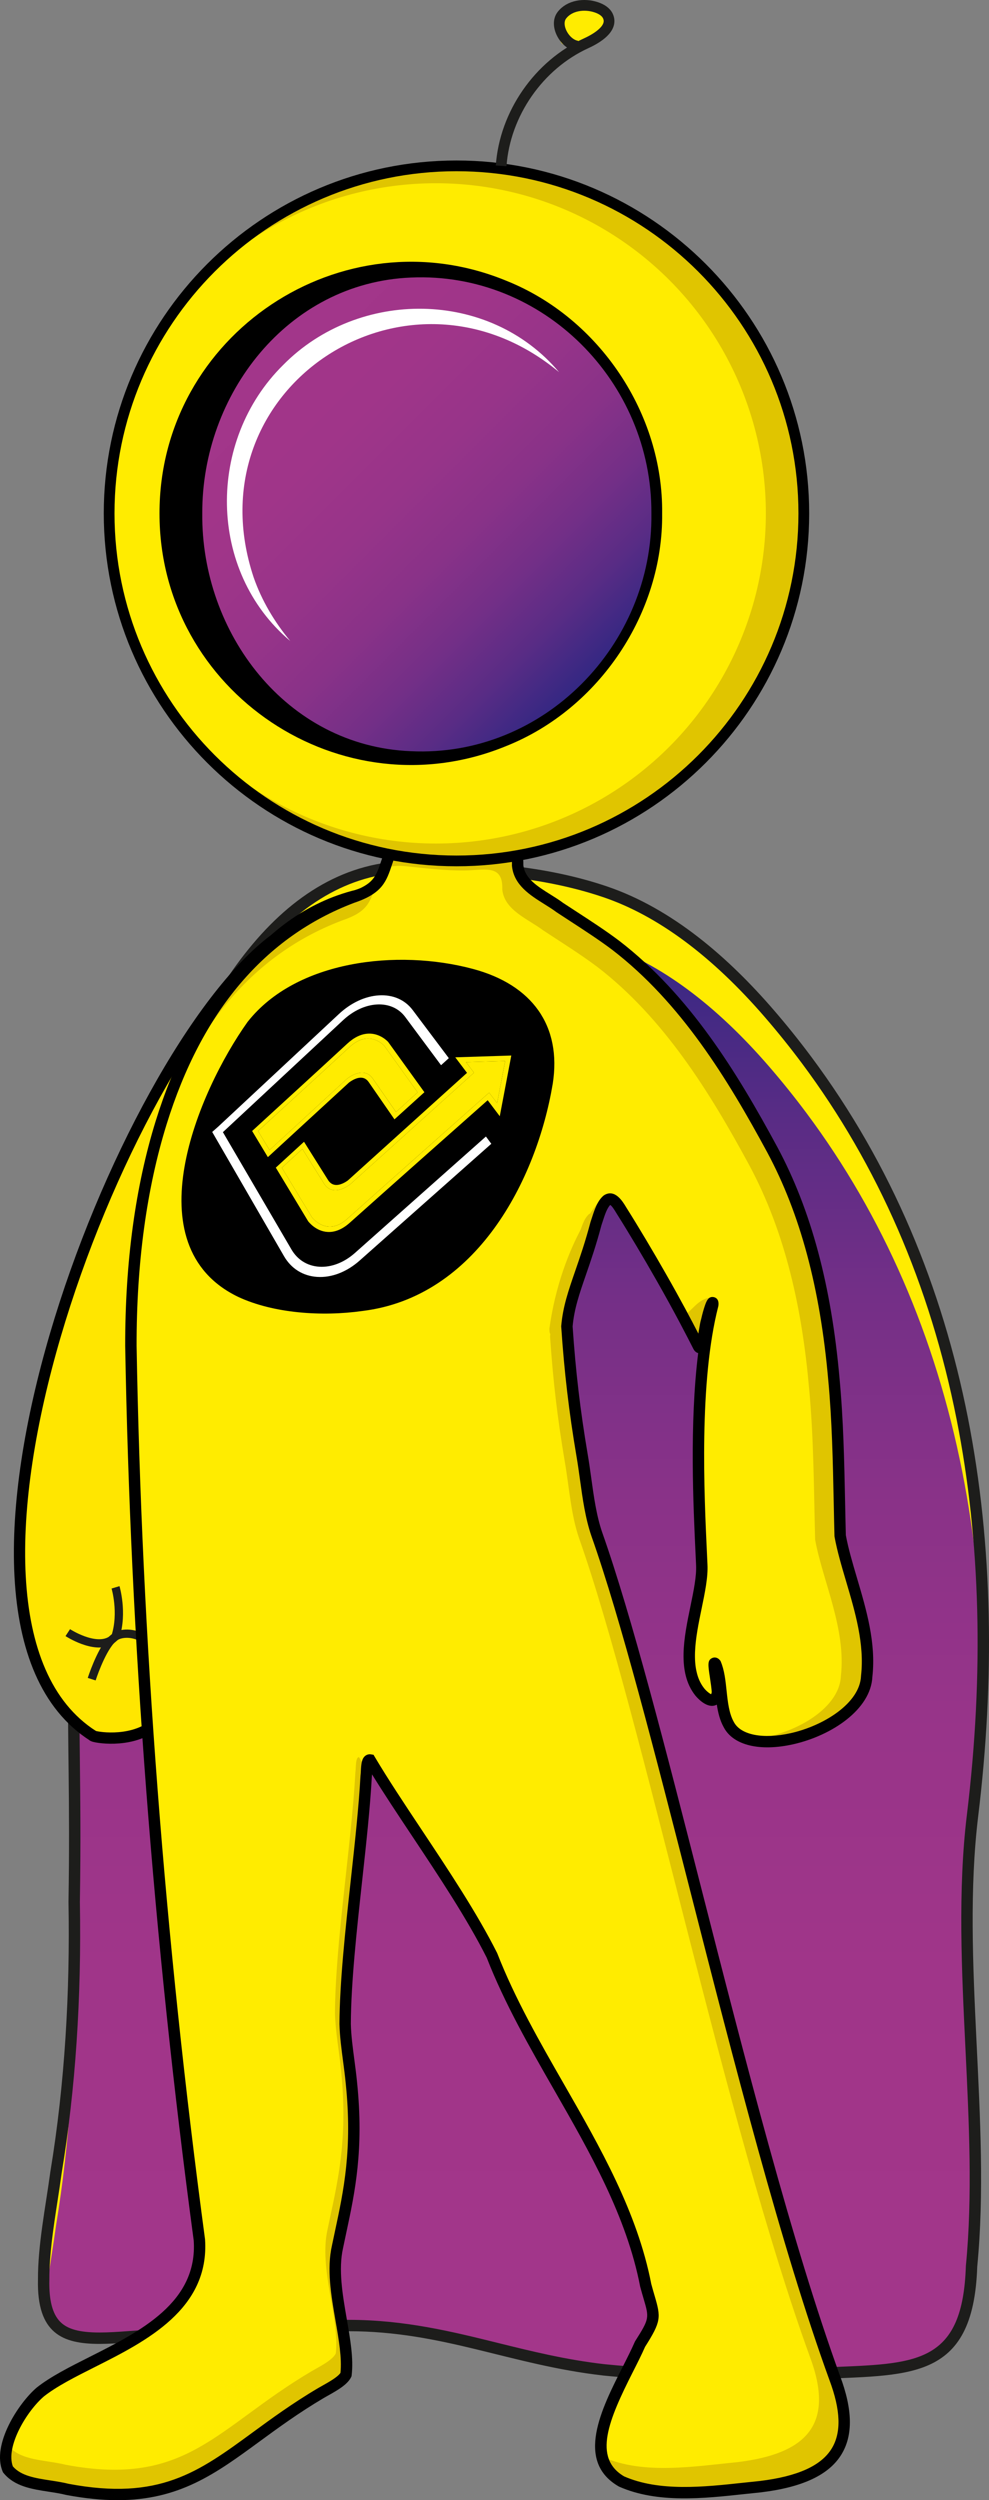 <?xml version="1.0" encoding="UTF-8"?><svg xmlns="http://www.w3.org/2000/svg" xmlns:xlink="http://www.w3.org/1999/xlink" viewBox="0 0 260.605 658.435"><rect x="0" y="0" width="260.605" height="658.435" fill="#808080" stroke="none"/><defs><style>.cls-1,.cls-2,.cls-3{fill:none;}.cls-4{fill:#e0c500;}.cls-5{fill:#ffe600;stroke:#000;stroke-width:2.965px;}.cls-5,.cls-2,.cls-3{stroke-miterlimit:10;}.cls-6{fill:#1d1d1b;}.cls-7{isolation:isolate;}.cls-8{fill:#fff;}.cls-2{stroke-width:2.181px;}.cls-2,.cls-3{stroke:#1d1d1b;}.cls-9{mix-blend-mode:overlay;}.cls-10{fill:#ffec00;}.cls-11{fill:url(#Sfumatura_senza_nome_273-2);}.cls-3{stroke-width:2.827px;}.cls-12{clip-path:url(#clippath);}.cls-13{fill:url(#Sfumatura_senza_nome_273);}</style><linearGradient id="Sfumatura_senza_nome_273" x1="135.472" y1="625.501" x2="135.472" y2="242.228" gradientUnits="userSpaceOnUse"><stop offset="0" stop-color="#a3368a"/><stop offset=".281" stop-color="#a03589"/><stop offset=".458" stop-color="#973489"/><stop offset=".607" stop-color="#893288"/><stop offset=".74" stop-color="#742f87"/><stop offset=".863" stop-color="#592c85"/><stop offset=".976" stop-color="#382883"/><stop offset="1" stop-color="#312783"/></linearGradient><linearGradient id="Sfumatura_senza_nome_273-2" x1="62.425" y1="89.376" x2="154.08" y2="181.031" xlink:href="#Sfumatura_senza_nome_273"/><clipPath id="clippath"><polygon class="cls-1" points="47.076 333.893 64.266 264.278 138.173 259.828 123.169 338.876 47.076 333.893"/></clipPath></defs><g class="cls-7"><g id="Livello_2"><g id="Livello_1-2"><path class="cls-10" d="M190.6,625.501c-12.218,0-22.218-.439-31.469-1.381-10.217-1.162-19.366-3.427-28.214-5.616-12.586-3.115-24.474-6.058-39.058-6.058l-.743.003c-.93-.011-1.893-.016-2.856-.016-14.382,0-29.348,1.122-43.82,2.207-3.569.268-7.099.532-10.569.776-2.522.185-5.186.366-7.657.366-5.69,0-9.22-1.016-11.446-3.294-2.331-2.388-3.399-6.362-3.263-12.151-.027-6.646,1.088-13.882,2.166-20.878.378-2.451.755-4.896,1.084-7.31,3.63-21.991,5.244-45.984,4.792-71.27.248-15.466.12-26.626-.003-37.419-.095-8.273-.192-16.829-.12-27.298.301-33.621,5.646-85.316,19.741-129.568,11.389-35.751,32.642-78.368,69.218-78.368,14.677,0,33.746.754,51.076,6.638,14.594,4.954,29.145,15.744,43.253,32.07,3.393,3.926,6.683,8.021,9.78,12.17,20.193,27.054,34.008,58.832,41.06,94.449,6.34,32.026,7.255,67.206,2.717,104.564-2.394,19.708-1.359,40.977-.359,61.548.928,19.06,1.886,38.77.103,57.117-.876,26.636-13.799,27.167-35.208,28.047-2.182.089-4.435.182-6.753.307-8.304.198-15.835.364-23.452.364Z"/><path class="cls-13" d="M253.552,387.555c-7.052-35.617-20.866-67.395-41.06-94.449-3.098-4.149-6.388-8.244-9.78-12.17-14.107-16.326-28.659-27.116-43.253-32.07-17.33-5.883-36.399-6.638-51.076-6.638-36.576,0-57.829,42.617-69.218,78.368-14.096,44.252-19.44,95.947-19.741,129.568-.001.166-.001.321-.002.486.027,4.476.075,8.68.122,12.812.093,8.17.189,16.554.123,26.853.036,5.862.035,12.205-.05,19.52-.003,1.912-.037,3.802-.064,5.697.413,25.045-1.199,48.818-4.797,70.619-.329,2.414-.706,4.858-1.084,7.31-.659,4.279-1.33,8.648-1.747,12.917.5,2.644,1.438,4.673,2.844,6.113,2.227,2.278,5.756,3.294,11.446,3.294,2.471,0,5.135-.181,7.657-.366,3.471-.244,7-.509,10.569-.776,14.473-1.085,29.439-2.207,43.82-2.207.963,0,1.926.005,2.856.016l.743-.003c14.584,0,26.472,2.942,39.058,6.058,8.848,2.189,17.997,4.454,28.214,5.616,9.251.942,19.251,1.381,31.469,1.381,7.617,0,15.148-.166,23.452-.364,2.318-.125,4.571-.218,6.753-.307,21.409-.88,34.332-1.411,35.208-28.047.522-5.378.805-10.876.926-16.438-.168-8.9-.6-17.859-1.029-26.679-.654-13.466-1.317-27.229-1.03-40.659-.225-11.858.022-23.628,1.389-34.888,1.594-13.119,2.5-25.962,2.75-38.501-.374-18.105-2.189-35.508-5.467-52.062Z"/><path class="cls-6" d="M108.384,226.727v3c14.562,0,33.472.746,50.594,6.558,14.336,4.867,28.669,15.509,42.599,31.631,3.373,3.905,6.642,7.971,9.713,12.086,20.059,26.874,33.782,58.448,40.79,93.844,6.309,31.87,7.218,66.891,2.7,104.09-2.409,19.835-1.372,41.169-.369,61.802.924,19.007,1.88,38.661.109,56.9l-.009.096-.003.096c-.824,25.148-12.525,25.629-33.767,26.501-2.169.089-4.411.181-6.726.305-8.326.2-15.838.364-23.422.364-12.164,0-22.113-.436-31.276-1.369-10.138-1.153-19.239-3.406-28.041-5.584-12.119-2.999-24.65-6.101-39.416-6.101-.242,0-.485.001-.728.002-.952-.01-1.909-.015-2.868-.015-14.434,0-29.426,1.124-43.925,2.21-3.571.268-7.102.532-10.584.777-2.49.183-5.125.362-7.543.362-5.252,0-8.451-.877-10.371-2.843-2.035-2.083-2.963-5.703-2.837-11.067l.001-.041-0-.041c-.027-6.489,1.08-13.667,2.149-20.609.369-2.395.751-4.871,1.081-7.288,3.644-22.096,5.263-46.147,4.812-71.491.247-15.509.12-26.667-.004-37.458-.095-8.267-.192-16.816-.12-27.266.287-31.981,5.611-84.989,19.671-129.129,7.525-23.625,16.684-42.196,27.221-55.199,11.896-14.68,25.545-22.124,40.568-22.124v-3M108.384,226.727c-68.384,0-89.855,141.958-90.46,209.425-.166,24.144.561,37.369.123,64.753.425,23.719-.948,47.837-4.778,71.041-1.289,9.442-3.3,19.333-3.264,28.356-.335,14.276,6.512,16.981,16.207,16.981,2.432,0,5.043-.17,7.764-.371,17.449-1.225,36.403-2.979,54.289-2.979.957,0,1.912.005,2.862.015.245-.002.489-.003.734-.003,24.9 0,42.618,8.879,67.117,11.666,10.453,1.065,21.037,1.389,31.615,1.389,7.869,0,15.736-.179,23.54-.366,24.968-1.345,42.364,1.076,43.373-29.706,3.717-38.275-4.341-80.812.252-118.63,8.591-70.737-1.197-142.659-44.063-200.09-3.107-4.162-6.388-8.249-9.848-12.253-11.802-13.659-26.586-26.631-43.905-32.51-16.422-5.575-34.352-6.717-51.559-6.717h0Z"/><path class="cls-5" d="M72.418,247.355c-40.739,30.345-97.561,177.994-47.94,209.764v.022c.39.37,9.56,2.039,15.72-2.53-1.424-24.798-2.166-47.974-1.96-74.088l.085.109c-7.684-49.531,7.564-139.841,62.154-145.973.043-.131.085-.262.128-.393-8.627.676-22.947,9.36-28.186,13.089Z"/><path class="cls-2" d="M100.474,234.659c-.502,1.33-1.134,2.617-1.897,3.86"/><path class="cls-2" d="M24.161,442.223s2.268-7.088,5.06-10.207l.044-.044"/><path class="cls-2" d="M30.442,430.969c1.527-.938,4.493-1.134,7.154.414,3.097,1.788,5.801,5.976,5.452,14.155-.196,4.384-1.919,7.241-4.296,9.073"/><path class="cls-4" d="M184.915,411.93c-.679-14.852-2.558-47.04,2.901-68.277.116-.974-.176-.726-.699.81-.277.81-.615,2.01-.905,3.297-.628,1.856-1.08,8.662-2.141,6.847-1.262-2.474-4.639-9.158-9.854-18.29-3.219-5.667-7.246-12.428-10.376-17.39-.816-1.309-2.174-3.908-3.855-2.895-1.538,1.317-2.194,4.041-2.939,6.193-3.349,12.71-6.955,18.798-7.666,27.078.792,11.786,1.992,22.117,3.991,33.89,1.205,6.974,1.675,14.467,3.902,20.895,17.072,48.284,39.606,158.7,62.687,222.182,6.847,18.277-.755,26.322-19.614,28.613-11.787,1.157-25.561,3.487-36.569-1.368-12.569-7.261-.07-24.842,4.865-36.165,4.835-7.612,3.754-7.14,1.507-15.495-6.059-31.357-28.933-57.163-40.514-86.876-8.54-16.956-23.016-36.129-32.144-51.475-1.004-.151-.829,3.048-1.001,4.186-1.075,19.596-5.436,46.15-5.546,65.31.134,5.112,1.149,10.273,1.648,15.517,2.038,19.716-1.243,31.455-3.654,43.151-2.445,10.706,3.354,24.338,2.231,33.707-.895,1.858-4.413,3.571-6.607,4.852-25.831,15.255-33.727,31.59-66.82,25.366-5.437-1.369-12.186-.993-15.663-5.275-2.58-6.154,3.904-16.392,8.546-20.375,12.685-10.048,43.537-16.056,41.912-40.016-10.525-78.324-16.663-156.526-18.05-235.522-.024-19.552,2.195-40.118,7.979-58.758,8.189-26.392,23.61-49.17,50.398-59.318,8.226-2.762,7.639-5.912,10.23-12.567,1.492-2.384,4.463-2.429,7.141-2.161,5.414.547,10.531,1.211,15.788,1.148,5.457-.024,10.618-1.882,10.374,5.155.548,5.645,6.978,7.995,11.104,11.1,4.851,3.197,10.21,6.534,14.764,9.966,18.074,13.909,30.565,34.081,41.238,53.821,9.995,18.607,14.387,39.502,16.226,60.419,1.286,13.675,1.296,27.601,1.653,41.251,2.054,11.214,8.444,24.124,6.997,36.975-.572,14.065-30.884,23.104-36.322,12.793-2.597-4.594-1.592-11.497-3.511-16.045-1.23-1.549,1.08,7.558.33,8.305-.727,2.722-3.438.388-4.512-.934-6.729-8.519,1.033-24.362.549-33.518l-.002-.108Z"/><path class="cls-10" d="M213.185,365.49c-1.784-20.29-6.044-40.557-15.739-58.606-10.352-19.148-22.468-38.715-40.001-52.206-4.417-3.329-9.615-6.566-14.321-9.667-4.002-3.012-10.24-5.292-10.771-10.767.236-6.826-4.77-5.024-10.063-5.001-5.1.061-10.063-.583-15.315-1.113-1.997-.2-4.156-.209-5.708.844-.546,1.481-1.145,2.719-2.135,3.806-1.605,4.757-2.164,7.338-9.006,9.636-25.985,9.843-40.943,31.938-48.886,57.539-.107.346-.205.697-.31,1.044-4.636,17.181-6.461,35.707-6.44,53.407,1.387,78.996,7.525,157.198,18.05,235.522,1.625,23.959-29.227,29.968-41.912,40.016-3.2,2.746-7.273,8.463-8.651,13.766.033.09.05.187.087.276,3.373,4.154,9.919,3.789,15.193,5.117,32.1,6.037,39.759-9.808,64.816-24.605,2.128-1.242,5.54-2.904,6.409-4.706,1.09-9.088-4.535-22.311-2.164-32.696,2.338-11.344,5.521-22.731,3.544-41.856-.484-5.087-1.468-10.093-1.599-15.052.106-18.585,4.337-44.342,5.379-63.35.168-1.104-.002-4.207.971-4.06.637,1.071,1.307,2.166,1.994,3.273.074-1.269.22-2.645.886-2.544,9.127,15.346,23.604,34.519,32.144,51.475,11.582,29.713,34.455,55.519,40.514,86.876,2.246,8.355,3.328,7.884-1.507,15.495-3.781,8.673-11.986,21.014-9.976,29.58.084.051.156.106.242.156,10.678,4.709,24.039,2.449,35.472,1.327,18.294-2.223,25.667-10.026,19.026-27.755-22.389-61.578-44.247-168.681-60.807-215.516-2.16-6.235-2.616-13.503-3.785-20.268-1.939-11.42-3.103-21.441-3.872-32.873.69-8.032,4.188-13.938,7.436-26.266.722-2.088,1.358-4.73,2.85-6.008.902-.543,1.708-.013,2.382.782.569-1.728,1.225-3.495,2.373-4.478,1.682-1.013,3.039,1.586,3.856,2.895,3.129,4.962,7.156,11.724,10.376,17.39,2.859,5.006,5.162,9.27,6.87,12.515.16-.585.318-1.111.46-1.526.507-1.49.79-1.73.678-.786-.259,1.008-.496,2.048-.722,3.104,1.19,2.272,2.056,3.979,2.568,4.983,1.06,1.815,1.513-4.991,2.141-6.847.29-1.286.628-2.487.905-3.297.523-1.536.815-1.784.699-.81-5.46,21.237-3.581,53.425-2.901,68.278l.002.108c.453,8.589-6.347,23.061-1.638,31.853-.337-2.75-1.173-6.722-.341-5.675.88,2.085,1.127,4.681,1.407,7.309.008.01.014.021.022.031,1.073,1.322,3.784,3.656,4.512.934.75-.748-1.56-9.854-.33-8.305,1.919,4.548.914,11.451,3.511,16.045,1.006,1.907,2.866,3.148,5.228,3.822,10.373-.481,23.913-7.464,24.288-16.682,1.403-12.466-4.794-24.988-6.787-35.866-.346-13.241-.355-26.749-1.603-40.014Z"/><path class="cls-2" d="M17.858,429.966s7.088,4.624,11.363,2.05l1.221-1.047c1.985-6.303,0-12.933,0-12.933"/><path d="M65.335,269.01c12.732-16.078,39.341-19.169,59.264-13.84,15.617,4.165,23.446,14.963,21.047,30.264-4.256,25.407-20.151,56.155-50.131,59.819-10.647,1.504-23.419.652-32.772-3.718-27.839-13.421-10.604-53.991,2.48-72.385l.112-.14Z"/><path class="cls-10" d="M160.485,5.537c0-3.797-2.501-4.123-6.298-4.123s-6.874,3.078-6.874,6.874,1.073,3.865,4.869,3.865,8.303-2.819,8.303-6.616Z"/><path class="cls-4" d="M160.379,314.893c-4.443-.956-15.605,45.013-15.605,34.984,3.067-22.452,14.692-37.193,15.605-34.984Z"/><path class="cls-4" d="M184.019,351.211c-6.165-10.529-1.272-.89-3.178-5.207,2.255-1.712,3.45-4.216,7.272-4.391,1.191,2.217-2.178,4.823-4.095,9.598Z"/><path d="M30.96,658.435c-4.039,0-8.492-.429-13.492-1.368-1.509-.377-3.019-.609-4.617-.855-4.446-.684-9.044-1.39-11.933-4.949l-.136-.167-.084-.198c-2.958-7.057,4.146-17.968,8.953-22.094,3.688-2.923,8.691-5.441,13.988-8.108,13.363-6.729,28.51-14.354,27.404-30.667-10.619-79.003-16.696-158.303-18.054-235.597-.027-22.016,2.68-41.935,8.046-59.23,9.53-30.712,26.79-50.992,51.3-60.276,6.064-2.037,6.721-4.005,8.161-8.315.335-1.003.715-2.14,1.203-3.394l.126-.252c2.187-3.494,6.655-3.047,8.56-2.858.903.091,1.796.185,2.683.279,4.446.469,8.642.916,12.94.861.938-.004,1.874-.065,2.78-.123,2.906-.19,5.653-.367,7.472,1.397,1.173,1.139,1.711,2.882,1.644,5.328.392,3.502,3.675,5.555,7.148,7.727,1.139.711,2.315,1.447,3.356,2.229,1.069.702,2.244,1.465,3.429,2.235,3.844,2.498,7.818,5.081,11.336,7.732,18.506,14.242,30.955,34.516,41.653,54.306,8.882,16.533,14.245,36.486,16.4,61.001,1.014,10.773,1.241,21.815,1.461,32.493.06,2.92.119,5.833.194,8.733.664,3.577,1.772,7.324,2.944,11.289,2.478,8.384,5.042,17.053,4.053,25.959-.397,8.687-10.762,15.528-20.819,17.802-8.812,1.992-15.833.298-18.326-4.425-1.018-1.8-1.523-3.872-1.849-6.006-.263.146-.514.226-.713.269-2.265.482-4.535-2.158-4.969-2.691-4.846-6.136-2.947-15.331-1.272-23.443.847-4.097,1.645-7.966,1.488-10.94l-.12-2.617c-.606-12.85-1.629-34.566.676-53.15-.385-.103-.836-.367-1.198-.986l-.234-.455c-1.399-2.747-4.677-9.179-9.627-17.848-3.314-5.833-7.276-12.474-10.342-17.334l-.241-.393c-.301-.496-1.074-1.769-1.538-2.005-.86.885-1.433,2.65-1.941,4.218-.123.381-.245.755-.368,1.115-1.386,5.248-2.805,9.352-4.057,12.974-1.745,5.044-3.126,9.038-3.54,13.683.795,11.783,2.019,22.158,3.964,33.623.362,2.096.663,4.267.953,6.367.675,4.873,1.372,9.912,2.888,14.288,7.767,21.965,16.717,56.976,26.192,94.042,11.205,43.832,23.905,93.513,36.487,128.118,3.306,8.824,3.428,15.569.368,20.607-3.278,5.398-10.216,8.672-21.211,10.008-1.469.144-2.932.303-4.417.463-10.737,1.161-22.907,2.477-32.94-1.948l-.144-.073c-11.519-6.654-4.555-20.41,1.042-31.463,1.193-2.358,2.321-4.586,3.199-6.6l.108-.205c3.759-5.917,3.701-6.111,2.235-11.099-.268-.911-.576-1.961-.91-3.203l-.024-.105c-3.566-18.455-13.268-35.368-22.649-51.725-6.416-11.187-13.05-22.752-17.764-34.824-5.202-10.315-12.581-21.406-19.717-32.133-3.771-5.668-7.368-11.075-10.511-16.163-.015.203-.031.387-.052.542-.459,8.315-1.48,17.653-2.562,27.538-1.434,13.105-2.916,26.657-2.978,37.634.081,3.064.493,6.159.929,9.435.257,1.935.522,3.934.713,5.931,1.839,17.787-.554,28.959-2.867,39.763-.274,1.285-.548,2.56-.81,3.833-1.299,5.688-.146,12.338.968,18.769.93,5.366,1.809,10.434,1.283,14.815l-.029.248-.108.225c-.957,1.983-3.677,3.51-6.076,4.856-.398.224-.779.438-1.126.64-6.579,3.886-12.109,7.934-16.988,11.506-11.49,8.412-21.044,15.407-37.374,15.407ZM3.386,649.54c2.184,2.519,5.943,3.097,9.919,3.707,1.598.245,3.248.499,4.806.891,23.842,4.481,34.167-3.073,48.451-13.53,4.935-3.612,10.527-7.708,17.24-11.672.367-.214.764-.436,1.178-.669,1.617-.907,4.018-2.254,4.734-3.356.4-3.892-.422-8.639-1.291-13.658-1.165-6.723-2.37-13.675-.943-19.918.257-1.25.531-2.531.808-3.824,2.265-10.576,4.606-21.512,2.815-38.838-.186-1.954-.448-3.925-.702-5.832-.426-3.21-.867-6.528-.953-9.801.062-11.179,1.554-24.81,2.995-37.99,1.08-9.869,2.1-19.19,2.552-27.44l.015-.144c.038-.249.054-.613.074-1.016.101-1.947.233-3.278,1.139-4.018.424-.347.957-.49,1.495-.41l.702.106.363.61c3.502,5.888,7.759,12.285,12.265,19.059,7.199,10.822,14.645,22.013,19.931,32.508l.058.13c4.634,11.888,11.224,23.377,17.597,34.487,9.495,16.555,19.314,33.671,22.982,52.597.321,1.193.619,2.204.877,3.083,1.684,5.726,1.741,6.74-2.519,13.457-.904,2.062-2.032,4.291-3.227,6.647-6.372,12.587-10.588,22.606-2.287,27.471,9.285,4.06,20.995,2.794,31.331,1.677,1.495-.161,2.969-.321,4.412-.463,9.987-1.213,16.205-4.022,18.974-8.583,2.551-4.2,2.349-10.092-.618-18.011-12.638-34.758-25.357-84.515-36.579-128.414-9.459-36.999-18.393-71.947-26.117-93.794-1.615-4.664-2.334-9.852-3.028-14.868-.287-2.075-.584-4.222-.939-6.271-1.97-11.611-3.206-22.11-4.009-34.045l-.007-.114.01-.114c.434-5.065,1.877-9.238,3.703-14.52,1.239-3.584,2.644-7.647,4.006-12.813l.033-.108c.123-.358.245-.732.368-1.113.663-2.044,1.415-4.362,3.012-5.729l.202-.146c2.808-1.696,4.825,1.617,5.684,3.03l.218.356c3.084,4.889,7.073,11.576,10.407,17.443,3.893,6.816,6.758,12.26,8.497,15.635.046-.268.087-.522.124-.747.208-1.272.39-2.376.622-3.103.282-1.243.621-2.472.934-3.383.388-1.139.915-2.708,2.415-2.364.529.12,1.389.568,1.191,2.217l-.036.196c-5.114,19.895-3.722,49.453-2.973,65.334l.12,2.639c.177,3.321-.661,7.375-1.547,11.667-1.543,7.471-3.292,15.938.675,20.961.648.799,1.433,1.385,1.859,1.566.009-.026.018-.057.026-.091l.106-.393c.008-.762-.274-2.617-.45-3.775-.536-3.529-.717-4.718.606-5.295.554-.242,1.379-.208,2.031.613l.127.16.08.19c.954,2.26,1.243,4.978,1.522,7.606.315,2.969.643,6.038,1.912,8.284,1.823,3.454,7.716,4.591,15.032,2.938,8.745-1.978,18.195-7.925,18.485-15.053l.009-.107c.936-8.32-1.544-16.711-3.943-24.824-1.208-4.086-2.349-7.944-3.039-11.713l-.023-.231c-.077-2.944-.138-5.902-.199-8.867-.218-10.624-.444-21.609-1.448-32.282-2.12-24.111-7.371-43.685-16.054-59.85-10.539-19.495-22.781-39.452-40.831-53.342-3.422-2.58-7.352-5.133-11.151-7.603-1.191-.774-2.371-1.541-3.522-2.3-1.013-.758-2.084-1.428-3.218-2.137-3.781-2.363-8.066-5.043-8.555-10.07l-.01-.098.004-.099c.055-1.585-.191-2.653-.731-3.177-.862-.837-2.963-.701-5.188-.556-.95.061-1.933.126-2.95.13-4.466.046-8.744-.399-13.278-.878-.883-.093-1.77-.187-2.667-.278-3.122-.311-4.775.082-5.647,1.356-.436,1.131-.787,2.181-1.098,3.112-1.549,4.634-2.571,7.696-9.998,10.19-23.548,8.921-40.201,28.556-49.443,58.34-5.276,17.005-7.939,36.624-7.911,58.312,1.355,77.155,7.423,156.337,18.036,235.324,1.251,18.398-15.543,26.854-29.038,33.648-5.156,2.597-10.026,5.049-13.429,7.744-4.569,3.923-10.114,13.22-8.173,18.421Z"/><circle class="cls-4" cx="120.282" cy="135.204" r="91.524"/><circle class="cls-10" cx="114.858" cy="135.204" r="86.948"/><path d="M120.283,228.141c-51.246,0-92.939-41.691-92.939-92.938S69.037,42.267,120.283,42.267s92.938,41.691,92.938,92.937-41.691,92.938-92.938,92.938ZM120.283,45.094c-49.688,0-90.11,40.423-90.11,90.11s40.423,90.11,90.11,90.11,90.109-40.423,90.109-90.11-40.423-90.11-90.109-90.11Z"/><circle class="cls-11" cx="108.253" cy="135.204" r="64.81"/><path d="M171.648,135.204c.183-34.589-28.541-63.672-63.396-62.111-32.556,1.361-55.092,30.896-54.952,62.111-.318,31.409,22.105,61.309,54.952,62.629,34.99,1.68,63.861-28.004,63.396-62.629h0ZM174.476,135.204c.294,26.229-16.549,51.401-40.878,61.189-43.457,18.024-91.612-14.135-91.568-61.189-.042-47.055,48.112-79.214,91.569-61.189,24.327,9.789,41.174,34.958,40.878,61.189h0Z"/><g class="cls-9"><path class="cls-8" d="M147.313,98.007c-40.078-33.351-97.069,4.301-80.469,54.074,2.105,6.043,5.442,11.688,9.649,16.745-21.866-18.402-22.019-52.848-1.881-72.701,19.846-20.138,54.309-19.983,72.7,1.881h0Z"/></g><path class="cls-3" d="M132.054,43.68c.975-13.714,9.902-26.576,22.408-32.287,3.104-1.417,7.14-4.006,5.741-7.118-.542-1.207-1.808-1.923-3.062-2.345-3.157-1.064-7.105-.543-9.109,2.119-2.004,2.662.845,7.679,4.15,8.104"/><g class="cls-7"><g class="cls-12"><path class="cls-8" d="M99.838,262.136c-.915.055-1.835.206-2.75.449-.912.241-1.82.574-2.712.991-.89.416-1.765.918-2.615,1.499-.849.581-1.672,1.241-2.461,1.977-2.704,2.522-5.398,5.035-8.083,7.539-2.675,2.495-5.341,4.981-7.997,7.459-2.647,2.469-5.285,4.929-7.914,7.38-2.62,2.443-5.23,4.877-7.832,7.302-.157.139-.294.259-.42.371s-.244.215-.36.318-.234.206-.36.317-.263.232-.419.37c1.476,2.553,2.97,5.135,4.481,7.748,1.529,2.643,3.076,5.319,4.641,8.025,1.584,2.739,3.187,5.511,4.81,8.317,1.642,2.84,3.305,5.714,4.987,8.624.469.812,1.014,1.542,1.624,2.185.612.645,1.291,1.203,2.028,1.667.74.465,1.538.836,2.386,1.106.851.271,1.752.44,2.693.502.945.062,1.903.013,2.862-.141.962-.155,1.924-.417,2.875-.782.953-.366,1.895-.835,2.813-1.402.92-.569,1.815-1.236,2.674-1.998,2.829-2.509,5.668-5.028,8.519-7.556,2.861-2.538,5.734-5.084,8.617-7.641,2.894-2.566,5.8-5.141,8.717-7.726,2.928-2.595,5.867-5.198,8.817-7.812-.142-.192-.266-.36-.382-.516-.115-.156-.222-.3-.328-.444-.106-.144-.213-.288-.328-.444-.115-.155-.238-.323-.379-.513-2.935,2.606-5.859,5.202-8.771,7.789-2.902,2.577-5.792,5.145-8.672,7.704-2.869,2.549-5.727,5.089-8.574,7.619-2.836,2.521-5.662,5.033-8.476,7.535-.718.638-1.467,1.198-2.236,1.675-.768.477-1.556.872-2.355,1.181-.797.308-1.603.531-2.408.664-.804.133-1.606.177-2.398.129-.791-.048-1.548-.187-2.264-.41-.713-.223-1.385-.531-2.008-.918-.621-.386-1.193-.852-1.71-1.391-.515-.538-.975-1.149-1.373-1.829-1.6-2.737-3.182-5.443-4.746-8.118-1.546-2.645-3.076-5.261-4.588-7.847-1.495-2.558-2.974-5.087-4.436-7.588-1.446-2.474-2.876-4.92-4.291-7.34,2.59-2.413,5.189-4.833,7.798-7.262,2.618-2.437,5.245-4.883,7.881-7.338,2.646-2.463,5.301-4.935,7.965-7.416,2.674-2.49,5.357-4.989,8.05-7.497.665-.618,1.36-1.172,2.075-1.659.717-.488,1.454-.908,2.204-1.257.752-.349,1.516-.627,2.285-.828.77-.202,1.545-.326,2.316-.37s1.514-.004,2.223.116c.711.12,1.387.321,2.02.599.635.279,1.227.636,1.767,1.067.542.433,1.033.941,1.464,1.52.918,1.235,1.726,2.322,2.48,3.336.758,1.019,1.46,1.964,2.166,2.914.709.954,1.421,1.912,2.197,2.955.779,1.048,1.623,2.183,2.592,3.486.204-.185.382-.347.548-.497s.319-.289.473-.428.307-.278.474-.429.346-.315.55-.502l-2.612-3.476-2.214-2.946-2.183-2.905-2.499-3.326c-.517-.688-1.105-1.29-1.753-1.802-.646-.51-1.353-.931-2.11-1.258-.755-.327-1.561-.561-2.408-.7-.844-.138-1.73-.181-2.648-.126"/><path class="cls-10" d="M96.746,273.516c-.387.016-.775.075-1.163.177-.388.102-.775.246-1.162.432-.387.186-.773.414-1.157.684-.384.27-.767.581-1.148.933-2.031,1.878-4.061,3.748-6.088,5.611-2.022,1.858-4.041,3.71-6.056,5.555-2.01,1.84-4.016,3.674-6.016,5.503-1.995,1.823-3.984,3.641-5.967,5.454.301.497.565.931.81,1.336.246.405.473.779.701,1.154.228.376.456.752.703,1.16.248.409.514.851.82,1.358,1.673-1.539,3.35-3.082,5.03-4.628,1.685-1.55,3.373-3.103,5.066-4.659,1.696-1.56,3.397-3.124,5.1-4.691,1.708-1.571,3.419-3.145,5.134-4.723.027-.025.164-.139.385-.297s.526-.36.889-.56c.363-.201.785-.4,1.24-.552.455-.152.944-.258,1.439-.271.299-.008.585.018.855.077.271.059.527.152.769.279.242.127.469.287.68.48.212.194.409.421.591.683.605.867,1.135,1.628,1.629,2.338.496.712.954,1.372,1.414,2.034.461.664.924,1.33,1.427,2.055.505.727,1.051,1.512,1.678,2.413.568-.515,1.065-.966,1.527-1.385.462-.42.89-.808,1.318-1.196.428-.389.857-.777,1.321-1.198.465-.421.966-.875,1.54-1.393-.904-1.26-1.69-2.357-2.417-3.371-.723-1.009-1.388-1.936-2.05-2.859-.659-.919-1.315-1.834-2.023-2.821-.704-.982-1.459-2.035-2.317-3.232,0,0-.114-.125-.327-.311-.213-.185-.525-.431-.921-.674-.395-.242-.874-.48-1.422-.65-.546-.17-1.162-.273-1.831-.245"/><path class="cls-10" d="M71.021,302.873c-.305-.507-.572-.949-.82-1.358-.247-.408-.475-.785-.703-1.16-.228-.375-.455-.749-.701-1.154-.245-.404-.509-.839-.81-1.336,1.983-1.813,3.972-3.631,5.967-5.454,2-1.828,4.006-3.662,6.016-5.503,2.015-1.845,4.035-3.697,6.056-5.555,2.027-1.863,4.057-3.734,6.088-5.611.381-.352.764-.663,1.148-.933.385-.27.771-.498,1.157-.684.387-.186.775-.33,1.162-.432.388-.102.776-.161,1.163-.177.669-.028,1.284.075,1.831.245.548.17,1.027.408,1.422.65.396.242.708.488.921.674.213.186.327.311.327.311.858,1.197,1.613,2.25,2.317,3.232.708.987,1.364,1.902,2.023,2.821.662.923,1.327,1.85,2.05,2.859.727,1.014,1.513,2.11,2.417,3.371-.573.518-1.075.972-1.54,1.393-.465.421-.893.81-1.321,1.198-.428.388-.855.776-1.318,1.196-.462.419-.959.871-1.527,1.385-.627-.901-1.173-1.687-1.678-2.413-.503-.724-.966-1.391-1.427-2.055-.46-.662-.919-1.322-1.414-2.034-.494-.71-1.025-1.471-1.629-2.338-.182-.261-.379-.489-.591-.683-.212-.194-.439-.354-.68-.48-.241-.126-.498-.219-.769-.279-.271-.059-.556-.085-.855-.077-.496.013-.984.119-1.439.271-.455.152-.877.351-1.24.552-.363.2-.668.402-.889.56s-.358.272-.385.297c-1.715,1.578-3.426,3.152-5.134,4.723-1.704,1.567-3.404,3.131-5.1,4.691-1.692,1.556-3.381,3.11-5.066,4.659-1.681,1.546-3.358,3.089-5.03,4.628M97.032,272.214c-.467.02-.934.092-1.4.213-.465.121-.929.293-1.391.515-.462.221-.922.492-1.38.813-.457.32-.912.69-1.364,1.108-2.07,1.912-4.138,3.817-6.203,5.715-2.059,1.893-4.115,3.778-6.166,5.658-2.046,1.874-4.087,3.742-6.122,5.605-2.029,1.857-4.053,3.709-6.069,5.557-.05.046-.094.087-.135.124s-.079.071-.116.106-.076.069-.116.106-.085.077-.135.124c.409.679.768,1.274,1.102,1.829.335.556.645,1.071.956,1.587.311.517.624,1.036.963,1.598.34.564.707,1.173,1.127,1.871,1.757-1.615,3.517-3.233,5.282-4.855,1.769-1.626,3.542-3.256,5.32-4.89,1.782-1.638,3.568-3.279,5.358-4.925,1.794-1.649,3.593-3.303,5.396-4.96.004-.002.103-.082.273-.201s.41-.278.698-.437c.288-.159.623-.32.982-.443.359-.123.741-.208,1.123-.218.217-.005.425.015.623.061.198.046.387.118.565.214.179.097.347.219.505.366.158.147.305.319.441.516.665.962,1.25,1.807,1.795,2.595.547.791,1.054,1.524,1.562,2.259.51.738,1.022,1.478,1.579,2.283.558.808,1.162,1.681,1.855,2.682.784-.71,1.471-1.332,2.11-1.911.639-.579,1.23-1.114,1.822-1.65.592-.536,1.185-1.073,1.828-1.655.643-.583,1.337-1.211,2.131-1.93-.982-1.362-1.837-2.547-2.626-3.642-.785-1.089-1.507-2.09-2.225-3.086-.715-.991-1.427-1.978-2.194-3.042-.763-1.058-1.581-2.192-2.51-3.48-.023-.023-.166-.181-.418-.402-.251-.221-.611-.504-1.066-.78-.454-.275-1.003-.543-1.634-.733-.63-.19-1.342-.302-2.125-.268"/><path class="cls-10" d="M133.115,279.423l-2.808.083-2.396.071-2.378.07-2.741.081c.21.277.395.519.566.744.171.225.329.433.487.64.158.208.316.416.487.641.171.225.356.468.567.746l-8.278,7.461-8.19,7.381c-2.711,2.443-5.412,4.877-8.103,7.303l-8.018,7.226c-.03.025-.172.14-.401.298s-.543.357-.916.552c-.373.195-.806.385-1.27.522-.464.138-.961.223-1.463.21-.303-.008-.59-.051-.862-.128-.272-.077-.528-.189-.769-.334-.24-.146-.464-.325-.672-.539-.207-.213-.398-.461-.572-.742-.582-.928-1.09-1.737-1.559-2.486-.468-.747-.898-1.434-1.327-2.119-.427-.683-.853-1.365-1.313-2.101-.458-.734-.949-1.521-1.509-2.418-.543.497-1.018.932-1.459,1.335-.44.403-.846.774-1.251,1.145-.405.371-.81.741-1.247,1.141-.438.4-.908.831-1.446,1.323.774,1.276,1.455,2.398,2.091,3.446.638,1.052,1.23,2.027,1.825,3.007.597.984,1.196,1.972,1.849,3.047.655,1.08,1.365,2.249,2.18,3.592,0,0,.11.143.316.36.207.217.511.507.901.802.39.295.866.594,1.414.827.549.233,1.172.4,1.855.429.396.017.794-.014,1.194-.091.4-.078.801-.203,1.202-.374.402-.172.804-.391,1.205-.656.402-.266.803-.578,1.203-.936,2.895-2.588,5.805-5.183,8.728-7.785,2.934-2.613,5.882-5.233,8.843-7.863,2.972-2.64,5.957-5.289,8.954-7.949,3.009-2.67,6.029-5.351,9.06-8.044.178-.158.335-.296.481-.425s.281-.248.416-.367.27-.238.416-.367.303-.268.481-.426c.211.274.395.515.566.739.172.224.33.432.488.64.158.208.316.417.487.643.171.227.356.471.566.751l.573-3.001.491-2.572.489-2.564.567-2.969"/><path class="cls-10" d="M88.26,313.454c.502.013.999-.073,1.463-.21.465-.138.897-.328,1.27-.522.374-.195.688-.395.916-.552s.371-.272.401-.298l8.018-7.226c2.692-2.426,5.393-4.86,8.103-7.303l8.19-7.381,8.278-7.461c-.211-.278-.396-.521-.567-.746-.171-.225-.329-.433-.487-.641-.158-.208-.316-.415-.487-.64-.171-.225-.355-.467-.566-.744l2.741-.081,2.378-.07,2.396-.071,2.808-.083-.567,2.969-.489,2.564-.491,2.572-.573,3.001c-.211-.28-.395-.524-.566-.751-.171-.226-.329-.435-.487-.643-.158-.208-.316-.415-.488-.64-.171-.224-.356-.465-.566-.739-.179.158-.336.297-.481.426s-.281.248-.416.367-.27.238-.416.367-.302.267-.481.425c-3.031,2.693-6.052,5.374-9.06,8.044-2.997,2.66-5.982,5.309-8.954,7.949-2.961,2.63-5.909,5.25-8.843,7.863-2.923,2.602-5.833,5.197-8.728,7.785-.4.358-.801.67-1.203.936-.402.265-.804.484-1.205.656-.401.172-.802.297-1.202.374-.399.078-.797.108-1.194.091-.683-.029-1.306-.196-1.855-.429-.548-.233-1.024-.532-1.414-.827-.389-.294-.694-.585-.901-.802-.207-.216-.316-.36-.316-.36-.815-1.343-1.524-2.512-2.18-3.592-.652-1.075-1.252-2.063-1.849-3.047-.594-.98-1.186-1.955-1.825-3.007-.635-1.047-1.317-2.17-2.091-3.446.538-.492,1.008-.923,1.446-1.323.438-.401.842-.771,1.247-1.141.405-.371.811-.742,1.251-1.145.44-.403.915-.838,1.459-1.335.559.897,1.05,1.685,1.509,2.418.46.736.885,1.418,1.313,2.101.429.685.859,1.373,1.327,2.119.469.749.977,1.558,1.559,2.486.174.281.365.528.572.742.208.214.432.394.672.539.24.146.497.257.769.334.272.077.56.12.862.128M134.727,277.981l-4.039.129-3.433.109-3.394.108-3.898.124c.307.406.576.762.827,1.093.251.332.482.638.714.944.232.307.465.615.717.949.253.334.526.695.838,1.109-2.663,2.403-5.317,4.797-7.962,7.184-2.635,2.378-5.262,4.748-7.879,7.11-2.608,2.354-5.207,4.699-7.797,7.037-2.581,2.33-5.153,4.652-7.716,6.966-.004.002-.106.082-.28.201s-.421.275-.717.43c-.295.155-.637.308-1.003.421-.365.112-.754.184-1.14.174-.221-.005-.431-.037-.63-.094-.199-.057-.388-.141-.565-.25-.177-.109-.344-.244-.499-.404-.155-.16-.299-.346-.432-.557-.645-1.028-1.207-1.924-1.728-2.752-.519-.825-.996-1.583-1.471-2.34-.474-.753-.947-1.504-1.456-2.316-.508-.808-1.053-1.676-1.673-2.663-.748.685-1.401,1.283-2.007,1.838-.606.554-1.164,1.065-1.722,1.576-.557.51-1.114,1.02-1.716,1.572-.602.552-1.25,1.146-1.989,1.825.828,1.372,1.556,2.579,2.236,3.706.683,1.133,1.317,2.183,1.954,3.239.64,1.06,1.282,2.125,1.982,3.285.703,1.165,1.464,2.426,2.338,3.876.02.027.156.208.398.467.242.259.592.596,1.037.935.447.339.991.68,1.623.946.633.266,1.355.456,2.153.492.479.021.959-.013,1.441-.104.482-.091.965-.238,1.447-.441.483-.203.965-.462,1.446-.776.481-.315.961-.684,1.437-1.109,2.901-2.592,5.817-5.19,8.747-7.796,2.941-2.616,5.896-5.24,8.864-7.873,2.98-2.643,5.972-5.296,8.977-7.958,3.016-2.673,6.045-5.357,9.084-8.051.065-.058.122-.109.175-.157s.104-.092.154-.137.101-.089.156-.137.114-.099.18-.157c.316.417.592.783.85,1.124.258.341.496.656.735.973.239.317.479.634.74.979.261.345.543.718.865,1.145l.824-4.338.704-3.708.7-3.686.808-4.256"/></g></g></g></g></g></svg>